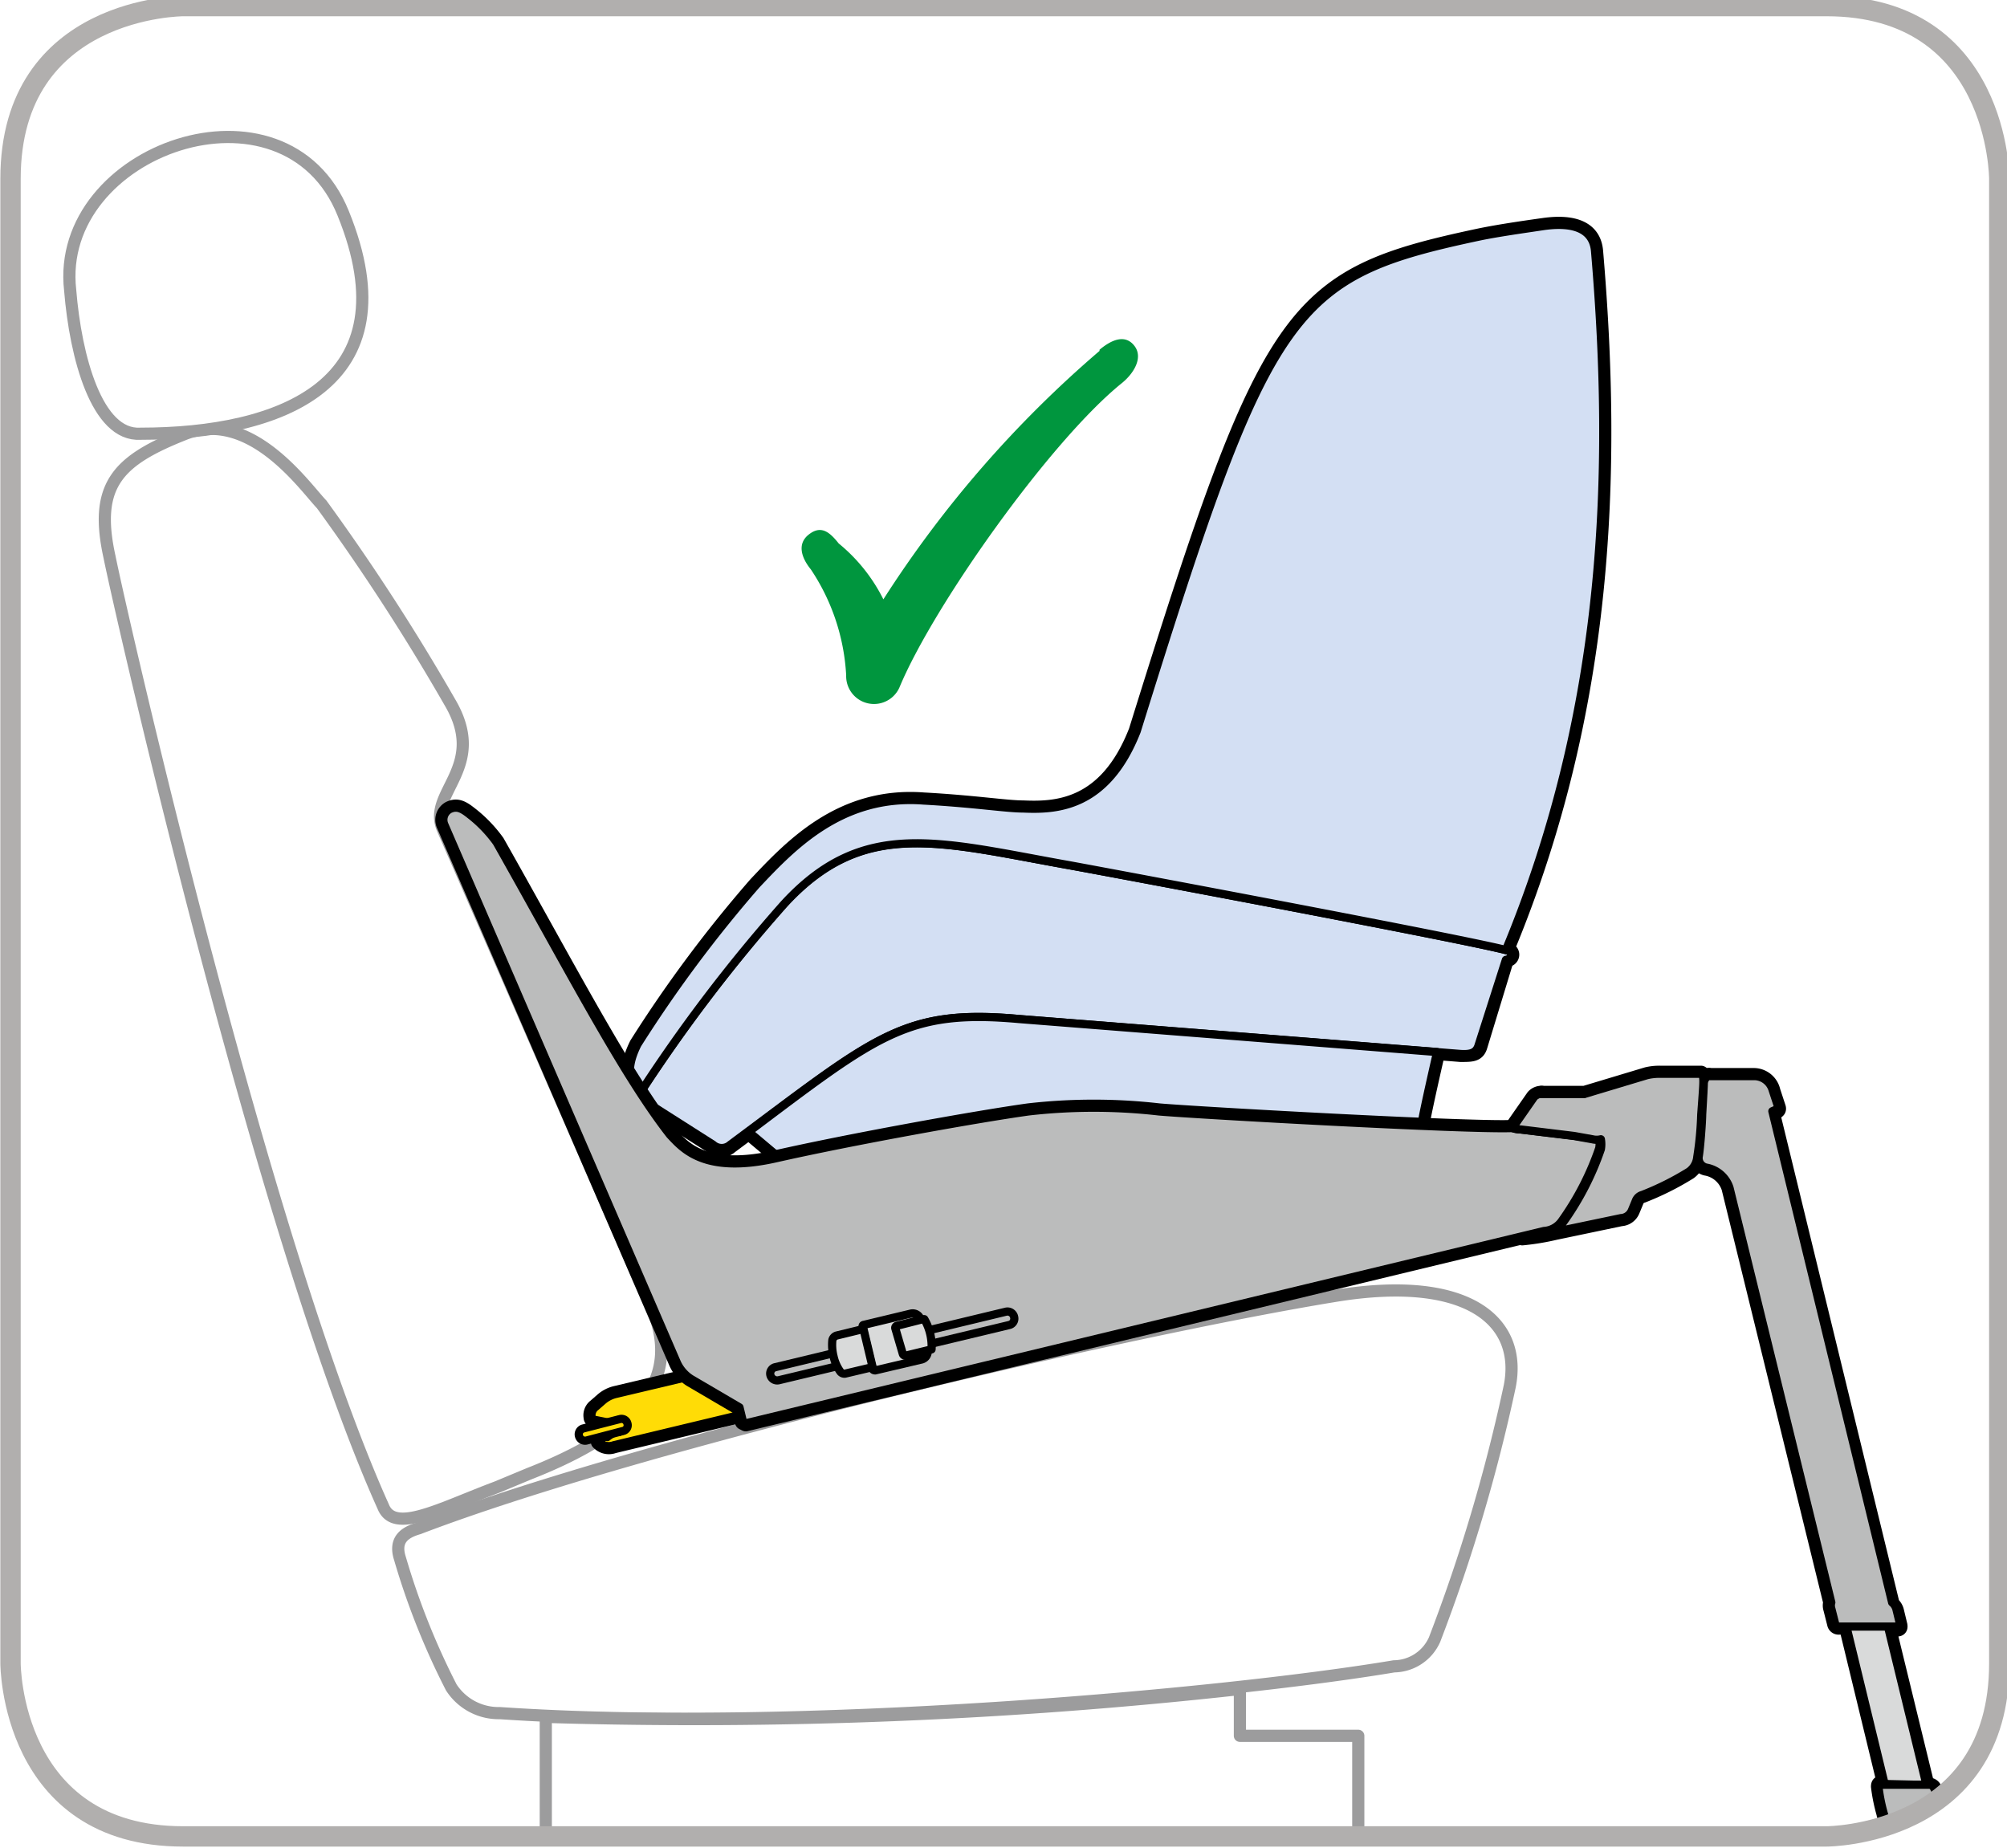 <svg id="Слой_1" data-name="Слой 1" xmlns="http://www.w3.org/2000/svg" xmlns:xlink="http://www.w3.org/1999/xlink" viewBox="0 0 85.79 79"><rect x="0" y="0" width="85.79" height="79" fill="#333333" stroke="none"/><defs><style>.cls-1,.cls-11,.cls-12,.cls-18,.cls-8,.cls-9{fill:none;}.cls-2{clip-path:url(#clip-path);}.cls-3{fill:#fff;}.cls-4{clip-path:url(#clip-path-4);}.cls-5{isolation:isolate;}.cls-6{clip-path:url(#clip-path-6);}.cls-7{clip-path:url(#clip-path-7);}.cls-11,.cls-8{stroke:#000;}.cls-11,.cls-12,.cls-8,.cls-9{stroke-linecap:round;stroke-linejoin:round;}.cls-8{stroke-width:0.69px;}.cls-9{stroke:#9c9c9d;stroke-width:0.52px;}.cls-10{fill:#d3dff3;}.cls-11{stroke-width:0.35px;}.cls-12{stroke:#fff;stroke-width:1.26px;}.cls-13{fill:#00963e;fill-rule:evenodd;}.cls-14{fill:#bbbcbc;}.cls-15{fill:#d9dada;}.cls-16{fill:#ffdc06;}.cls-17{clip-path:url(#clip-path-8);}.cls-18{stroke:#b1afae;stroke-width:0.87px;}</style><clipPath id="clip-path"><rect class="cls-1" x="-59.42" y="-203.82" width="685.98" height="340.16"/></clipPath><clipPath id="clip-path-4"><path class="cls-1" d="M-24.9-155.35s-11.28,0-11.28,11.28V69.48s0,11.28,11.28,11.28H255s11.28,0,11.28-11.28V-144.07s0-11.28-11.28-11.28Z"/></clipPath><clipPath id="clip-path-6"><rect class="cls-1" x="-118.08" y="-385.66" width="518.33" height="732.34"/></clipPath><clipPath id="clip-path-7"><path class="cls-1" d="M7.83.26S.45.26.45,7.64V71.11s0,7.39,7.38,7.39H78.08s7.38,0,7.38-7.39V7.64s0-7.38-7.38-7.38Z"/></clipPath><clipPath id="clip-path-8"><rect class="cls-1" x="-117.22" y="-384.79" width="516.59" height="730.61"/></clipPath></defs><title>Монтажная область 37</title><g class="cls-2"><g class="cls-2"><path class="cls-3" d="M-31.08-154.22s-8.5,0-8.5,8.51V70.57s0,8.5,8.5,8.5h286.3s8.51,0,8.51-8.5V-145.71s0-8.51-8.51-8.51Z"/></g><g class="cls-2"><path class="cls-3" d="M-24.9-155.35s-11.28,0-11.28,11.28V69.48s0,11.28,11.28,11.28H255s11.28,0,11.28-11.28V-144.07s0-11.28-11.28-11.28Z"/></g><g class="cls-4"><rect class="cls-3" x="-117.22" y="-384.79" width="516.59" height="730.61"/></g><g class="cls-4"><g class="cls-5"><g class="cls-6"><g class="cls-7"><path class="cls-8" d="M64.43,40.62l-.18,0,.12,0c4.3-10.33,4.62-20.43,3.81-29.89C68.08,9.64,67,9.52,66,9.66s-1.93.28-2.72.44c-8.11,1.72-9,2.88-14.69,21.15-1.29,3.31-3.47,3.37-4.86,3.31-.72,0-2.07-.22-4.25-.34-3.52-.27-5.64,2-7.15,3.6a55.62,55.62,0,0,0-5.08,6.82c-.39.78-.51,1.53.1,2.11v0c-.09.15,0,.21.11.32l3,1.91a.55.55,0,0,0,.74,0l2.47-1.84L32,48.38c1,.84,2.88,2.43,3.47,2.88a2.6,2.6,0,0,0,1.53.3,74.64,74.64,0,0,0,13.7-.84l9.2-1.84a1,1,0,0,0,.86-.71c-.06,0,.48-2.37.67-3.2l1,.08c.49,0,.71,0,.81-.34L64.37,41C64.64,41,64.68,40.68,64.43,40.62Z"/><path class="cls-3" d="M61.32,70.09a72.39,72.39,0,0,0,3.21-10.81c.56-2.76-1.72-4.82-7.43-3.89-8.68,1.41-29.55,6.25-39.2,9.94-.59.17-1.07.48-.8,1.3a31.24,31.24,0,0,0,2.19,5.5,2.41,2.41,0,0,0,2.08,1.1c12.64.86,30.82-.76,38.22-2a1.92,1.92,0,0,0,1.73-1.19"/><path class="cls-9" d="M61.32,70.09a72.39,72.39,0,0,0,3.21-10.81c.56-2.76-1.72-4.82-7.43-3.89-8.68,1.41-29.55,6.25-39.2,9.94-.59.17-1.07.48-.8,1.3a31.24,31.24,0,0,0,2.19,5.5,2.41,2.41,0,0,0,2.08,1.1c12.64.86,30.82-.76,38.22-2A1.92,1.92,0,0,0,61.32,70.09Z"/><path class="cls-9" d="M19.22,30a93.36,93.36,0,0,0-5.47-8.44c-.72-.75-3.05-4.12-5.87-3S4,20.71,4.68,23.8c.55,2.72,6.64,29.35,11.7,40.6.47,1.18,2.38.1,4.86-.83L22.61,63c7.67-3,5.64-6.32,4.66-8.42L18.93,35.45C18.23,33.88,20.89,32.81,19.22,30Z"/><path class="cls-10" d="M62.38,45.05,43.56,43.56c-5-.45-6.13.76-12.34,5.37a.55.55,0,0,1-.74,0l-3-1.91c-.13-.11-.2-.17-.11-.32a67.71,67.71,0,0,1,6.16-8.09C36.92,34.93,40.16,36,45.79,37c2.2.4,16.92,3.16,18.64,3.63.25.06.21.36-.06.4l-1.18,3.69c-.1.29-.32.38-.81.34"/><path class="cls-11" d="M62.38,45.05,43.56,43.56c-5-.45-6.13.76-12.34,5.37a.55.55,0,0,1-.74,0l-3-1.91c-.13-.11-.2-.17-.11-.32a67.71,67.71,0,0,1,6.16-8.09C36.92,34.93,40.16,36,45.79,37c2.2.4,16.92,3.16,18.64,3.63.25.06.21.36-.06.4l-1.18,3.69C63.09,45,62.87,45.09,62.38,45.05Z"/><path class="cls-10" d="M62.38,45.05,43.56,43.56c-5-.45-6.13.76-12.34,5.37a.55.55,0,0,1-.74,0l-3-1.91c-.13-.11-.2-.17-.11-.32a67.71,67.71,0,0,1,6.16-8.09C36.92,34.93,40.16,36,45.79,37c2.2.4,16.92,3.16,18.64,3.63.25.06.21.36-.06.4l-1.18,3.69c-.1.29-.32.38-.81.34"/><path class="cls-11" d="M62.38,45.05,43.56,43.56c-5-.45-6.13.76-12.34,5.37a.55.55,0,0,1-.74,0l-3-1.91c-.13-.11-.2-.17-.11-.32a67.71,67.71,0,0,1,6.16-8.09C36.92,34.93,40.16,36,45.79,37c2.2.4,16.92,3.16,18.64,3.63.25.06.21.36-.06.4l-1.18,3.69C63.09,45,62.87,45.09,62.38,45.05Z"/><path class="cls-10" d="M32,48.38c1,.84,2.88,2.43,3.47,2.88a2.52,2.52,0,0,0,1.53.3,74.64,74.64,0,0,0,13.7-.84l9.2-1.84a1,1,0,0,0,.86-.71c-.06,0,.48-2.37.67-3.2L43.56,43.56c-4.76-.43-6,.66-11.6,4.82"/><path class="cls-11" d="M32,48.38c1,.84,2.88,2.43,3.47,2.88a2.52,2.52,0,0,0,1.53.3,74.64,74.64,0,0,0,13.7-.84l9.2-1.84a1,1,0,0,0,.86-.71c-.06,0,.48-2.37.67-3.2L43.56,43.56C38.8,43.13,37.53,44.22,32,48.38Z"/><path class="cls-10" d="M66,9.66c-1,.15-1.93.28-2.72.44-8.11,1.72-9,2.87-14.69,21.15-1.3,3.31-3.47,3.37-4.86,3.31-.72,0-2.07-.22-4.25-.34-3.52-.27-5.64,2-7.15,3.6a55.62,55.62,0,0,0-5.08,6.82c-.39.78-.51,1.53.1,2.1h0a67.71,67.71,0,0,1,6.16-8.09C36.92,34.93,40.16,36,45.79,37c2.18.4,16.63,3.11,18.58,3.61,4.3-10.33,4.62-20.43,3.81-29.89C68.08,9.64,67,9.52,66,9.66"/><path class="cls-11" d="M66,9.66c-1,.15-1.93.28-2.72.44-8.11,1.72-9,2.87-14.69,21.15-1.3,3.31-3.47,3.37-4.86,3.31-.72,0-2.07-.22-4.25-.34-3.52-.27-5.64,2-7.15,3.6a55.62,55.62,0,0,0-5.08,6.82c-.39.78-.51,1.53.1,2.1h0a67.71,67.71,0,0,1,6.16-8.09C36.92,34.93,40.16,36,45.79,37c2.18.4,16.63,3.11,18.58,3.61,4.3-10.33,4.62-20.43,3.81-29.89C68.08,9.64,67,9.52,66,9.66Z"/><path class="cls-3" d="M47,15a48.1,48.1,0,0,0-9.24,10.62,7.27,7.27,0,0,0-1.91-2.39c-.41-.52-.77-.78-1.28-.38s-.31,1,.09,1.49a9,9,0,0,1,1.51,4.53,1.19,1.19,0,0,0,2.28.51c1.44-3.47,6.43-10.52,9.5-13,.51-.41.94-1.1.53-1.61s-1-.22-1.48.18"/><path class="cls-12" d="M47,15a48.1,48.1,0,0,0-9.24,10.62,7.27,7.27,0,0,0-1.91-2.39c-.41-.52-.77-.78-1.28-.38s-.31,1,.09,1.49a9,9,0,0,1,1.51,4.53,1.19,1.19,0,0,0,2.28.51c1.44-3.47,6.43-10.52,9.5-13,.51-.41.94-1.1.53-1.61S47.49,14.64,47,15Z"/><path class="cls-13" d="M47,15a48.1,48.1,0,0,0-9.24,10.62,7.27,7.27,0,0,0-1.91-2.39c-.41-.52-.77-.78-1.28-.38s-.31,1,.09,1.49a9,9,0,0,1,1.51,4.53,1.19,1.19,0,0,0,2.28.51c1.44-3.47,6.43-10.52,9.5-13,.51-.41.94-1.1.53-1.61s-1-.22-1.48.18"/><path class="cls-3" d="M6,18.54c6,0,11.64-2.11,8.67-9.42C12.18,2.94,2.31,6.38,3,12.41c.24,2.85,1.15,6.24,3,6.13"/><path class="cls-9" d="M6,18.54c6,0,11.64-2.11,8.67-9.42C12.18,2.94,2.31,6.38,3,12.41,3.23,15.26,4.14,18.65,6,18.54Z"/><path class="cls-3" d="M53,74.2v-2a212,212,0,0,1-29.67,1.19V80.4H58.06V74.2Z"/><path class="cls-9" d="M53,74.2v-2a212,212,0,0,1-29.67,1.19V80.4H58.06V74.2Z"/><path class="cls-8" d="M72.81,46.31c0,.16-.09,1.34-.09,1.34a14.19,14.19,0,0,1-.17,1.81.86.86,0,0,1-.35.62,12,12,0,0,1-2,1,.41.41,0,0,0-.28.26l-.17.41a.53.53,0,0,1-.46.32l-2.82.59a10.5,10.5,0,0,1-1.4.23l1-.23a1,1,0,0,0,.74-.4,12.05,12.05,0,0,0,1.62-3.14,1.24,1.24,0,0,0,0-.42.76.76,0,0,1-.36,0l-.78-.14L65,48.28a1.45,1.45,0,0,1-.35-.06h0l.92-1.32a.43.43,0,0,1,.36-.14h1.81l2.66-.8a2.32,2.32,0,0,1,.57-.06l1.74,0C72.78,45.94,72.82,46,72.81,46.31Z"/><path class="cls-8" d="M83.05,77.47a5.84,5.84,0,0,0-.39-1,.23.23,0,0,0-.23-.14h-.08l-1.64-6.72h.35c.09,0,.15,0,.13-.13l-.14-.58a.56.56,0,0,0-.19-.32l-5.12-21,.16-.07c.08-.05.12-.08.09-.17l-.23-.7A.82.82,0,0,0,75,46l-1.89,0A.15.15,0,0,0,73,46a.41.41,0,0,0-.17.3c0,.15-.07,1.34-.07,1.34,0,.26-.08,1.42-.15,1.81a.41.41,0,0,0,.32.46,1.28,1.28,0,0,1,1,.87L78.28,68.5a.43.43,0,0,0,0,.26l.17.67a.15.15,0,0,0,.16.1h.34l1.63,6.72h-.12c-.09,0-.14,0-.14.12a7.36,7.36,0,0,0,.24,1.17c0,.11.11.18.38.19l1.87,0A.25.25,0,0,0,83.05,77.47Z"/><path class="cls-8" d="M65.9,46.76h0Z"/><path class="cls-14" d="M82.79,77.78l-1.87,0c-.27,0-.35-.09-.38-.2a7.36,7.36,0,0,1-.24-1.17c0-.09,0-.12.14-.12l2,0a.23.23,0,0,1,.23.14,5.84,5.84,0,0,1,.39,1,.24.24,0,0,1-.26.31"/><path class="cls-11" d="M82.79,77.78l-1.87,0c-.27,0-.35-.09-.38-.2a7.36,7.36,0,0,1-.24-1.17c0-.09,0-.12.14-.12l2,0a.23.23,0,0,1,.23.14,5.84,5.84,0,0,1,.39,1A.24.24,0,0,1,82.79,77.78Z"/><polygon class="cls-15" points="78.06 58.67 76.27 58.6 80.56 76.26 82.35 76.3 78.06 58.67"/><polygon class="cls-11" points="78.06 58.67 76.27 58.6 80.56 76.26 82.35 76.3 78.06 58.67"/><path class="cls-14" d="M82.79,77.78l-1.87,0c-.27,0-.35-.09-.38-.2a7.36,7.36,0,0,1-.24-1.17c0-.09,0-.12.14-.12l2,0a.23.23,0,0,1,.23.14,5.84,5.84,0,0,1,.39,1,.24.24,0,0,1-.26.31"/><path class="cls-11" d="M82.79,77.78l-1.87,0c-.27,0-.35-.09-.38-.2a7.36,7.36,0,0,1-.24-1.17c0-.09,0-.12.14-.12l2,0a.23.23,0,0,1,.23.14,5.84,5.84,0,0,1,.39,1A.24.24,0,0,1,82.79,77.78Z"/><path class="cls-8" d="M25.77,59.87l-.31.27a.45.45,0,0,0-.17.44c0,.08.05.09.12.11l.6.12a.82.82,0,0,0,.47-.1.22.22,0,0,1,.27.16.23.23,0,0,1-.17.27l-.27.06a3.13,3.13,0,0,0-.33.14l-.38.21s0,0,0,.08a.58.58,0,0,0,.63.15l7.71-1.85-.63-2-7,1.66A1.3,1.3,0,0,0,25.77,59.87Z"/><path class="cls-16" d="M25.77,59.87l-.31.27a.45.45,0,0,0-.17.44c0,.08.05.09.12.11l.6.12a.82.82,0,0,0,.47-.1.22.22,0,0,1,.27.16.23.23,0,0,1-.17.27l-.27.06a3.13,3.13,0,0,0-.33.14l-.38.21s0,0,0,.08a.58.58,0,0,0,.63.15l7.71-1.85-.63-2-7,1.66a1.3,1.3,0,0,0-.59.24"/><path class="cls-11" d="M25.77,59.87l-.31.27a.45.45,0,0,0-.17.44c0,.08.05.09.12.11l.6.12a.82.82,0,0,0,.47-.1.22.22,0,0,1,.27.16.23.23,0,0,1-.17.27l-.27.06a3.13,3.13,0,0,0-.33.14l-.38.21s0,0,0,.08a.58.58,0,0,0,.63.15l7.71-1.85-.63-2-7,1.66A1.3,1.3,0,0,0,25.77,59.87Z"/><path class="cls-16" d="M26.31,61.21l.16,0a.68.68,0,0,1-.11-.42.5.5,0,0,1-.35.06l-.21,0a.9.9,0,0,0,.16.58h0a1.67,1.67,0,0,1,.33-.13"/><path class="cls-11" d="M26.31,61.21l.16,0a.68.68,0,0,1-.11-.42.5.5,0,0,1-.35.06l-.21,0a.9.9,0,0,0,.16.58h0A1.67,1.67,0,0,1,26.31,61.21Z"/><path class="cls-16" d="M26.78,60.93a.24.24,0,0,1-.24.24.24.24,0,0,1-.24-.24.24.24,0,0,1,.24-.25.25.25,0,0,1,.24.25"/><path class="cls-11" d="M26.78,60.93a.24.24,0,0,1-.24.24.24.24,0,0,1-.24-.24.24.24,0,0,1,.24-.25A.25.25,0,0,1,26.78,60.93Z"/><path class="cls-8" d="M67.27,48.55,65,48.28a1,1,0,0,1-.35-.06c-1.92.08-13.52-.57-15.11-.71a24.48,24.48,0,0,0-5.58,0c-2.29.32-7.69,1.3-10.78,2s-4-.43-4.54-1c-2-2.55-4.3-7-7.41-12.5a5.71,5.71,0,0,0-1.16-1.2c-.34-.27-.55-.36-.85-.22a.52.52,0,0,0-.23.65l9.94,23a1.61,1.61,0,0,0,.6.7l2.08,1.22.15.62.12.06L66,52.62a1,1,0,0,0,.74-.4,12.05,12.05,0,0,0,1.62-3.14,1.24,1.24,0,0,0,0-.42.76.76,0,0,1-.36,0Z"/><path class="cls-14" d="M67.27,48.55,65,48.28a1,1,0,0,1-.35-.06c-1.92.08-13.52-.57-15.11-.71a24.48,24.48,0,0,0-5.58,0c-2.29.32-7.69,1.3-10.78,2s-4-.43-4.54-1c-2-2.55-4.3-7-7.41-12.5a5.71,5.71,0,0,0-1.16-1.2c-.34-.27-.55-.36-.85-.22a.52.52,0,0,0-.23.65l9.94,23a1.61,1.61,0,0,0,.6.7l2.08,1.22.15.62.12.06L66,52.62a1,1,0,0,0,.74-.4,12.05,12.05,0,0,0,1.62-3.14,1.24,1.24,0,0,0,0-.42.76.76,0,0,1-.36,0Z"/><path class="cls-11" d="M67.27,48.55,65,48.28a1,1,0,0,1-.35-.06c-1.92.08-13.52-.57-15.11-.71a24.48,24.48,0,0,0-5.58,0c-2.29.32-7.69,1.3-10.78,2s-4-.43-4.54-1c-2-2.55-4.3-7-7.41-12.5a5.71,5.71,0,0,0-1.16-1.2c-.34-.27-.55-.36-.85-.22a.52.52,0,0,0-.23.65l9.94,23a1.61,1.61,0,0,0,.6.7l2.08,1.22.15.62.12.06L66,52.62a1,1,0,0,0,.74-.4,12.05,12.05,0,0,0,1.62-3.14,1.24,1.24,0,0,0,0-.42.76.76,0,0,1-.36,0Z"/><path class="cls-14" d="M76,47.29l-.23-.7A.82.82,0,0,0,75,46l-1.89,0L73,46a.41.41,0,0,0-.17.3c0,.15-.07,1.34-.07,1.34,0,.26-.08,1.42-.15,1.81a.42.42,0,0,0,.32.46,1.28,1.28,0,0,1,1,.87L78.28,68.5a.43.43,0,0,0,0,.26l.17.67a.15.15,0,0,0,.16.1l2.47,0c.09,0,.15,0,.13-.13l-.14-.58a.56.56,0,0,0-.19-.32l-5.12-21,.16-.07c.08,0,.12-.08.09-.17"/><path class="cls-11" d="M76,47.29l-.23-.7A.82.82,0,0,0,75,46l-1.89,0L73,46a.41.41,0,0,0-.17.3c0,.15-.07,1.34-.07,1.34,0,.26-.08,1.42-.15,1.81a.42.42,0,0,0,.32.46,1.28,1.28,0,0,1,1,.87L78.28,68.5a.43.43,0,0,0,0,.26l.17.67a.15.15,0,0,0,.16.1l2.47,0c.09,0,.15,0,.13-.13l-.14-.58a.56.56,0,0,0-.19-.32l-5.12-21,.16-.07C76,47.42,76,47.38,76,47.29Z"/><path class="cls-14" d="M72.81,46.31c0,.16-.09,1.34-.09,1.34a14.19,14.19,0,0,1-.17,1.81.86.86,0,0,1-.35.62,12,12,0,0,1-2,1,.41.41,0,0,0-.28.26l-.17.41a.53.53,0,0,1-.46.32l-2.82.59a10.5,10.5,0,0,1-1.4.23l1-.23a1,1,0,0,0,.74-.4,12.05,12.05,0,0,0,1.62-3.14,1.24,1.24,0,0,0,0-.42.76.76,0,0,1-.36,0l-.78-.14L65,48.28a1.45,1.45,0,0,1-.35-.06h0l.92-1.32a.43.43,0,0,1,.36-.14h1.81l2.66-.8a2.32,2.32,0,0,1,.57-.06l1.74,0c.1,0,.14.06.13.37"/><path class="cls-11" d="M72.81,46.31c0,.16-.09,1.34-.09,1.34a14.19,14.19,0,0,1-.17,1.81.86.86,0,0,1-.35.62,12,12,0,0,1-2,1,.41.41,0,0,0-.28.26l-.17.41a.53.53,0,0,1-.46.32l-2.82.59a10.5,10.5,0,0,1-1.4.23l1-.23a1,1,0,0,0,.74-.4,12.05,12.05,0,0,0,1.62-3.14,1.24,1.24,0,0,0,0-.42.76.76,0,0,1-.36,0l-.78-.14L65,48.28a1.45,1.45,0,0,1-.35-.06h0l.92-1.32a.43.43,0,0,1,.36-.14h1.81l2.66-.8a2.32,2.32,0,0,1,.57-.06l1.74,0C72.78,45.94,72.82,46,72.81,46.31Z"/><path class="cls-11" d="M67.71,46.76H65.9a.43.43,0,0,0-.36.14"/><path class="cls-11" d="M43,56.07a.29.29,0,0,1,.35.23.28.28,0,0,1-.21.34L33.29,59a.3.3,0,0,1-.36-.22.28.28,0,0,1,.22-.34Z"/><path class="cls-15" d="M39.65,57.71a.35.35,0,0,1-.24.4l-2,.47s-.09,0-.11-.06l-.43-1.79c0-.06,0-.09.07-.1l2-.48a.35.35,0,0,1,.41.25Z"/><path class="cls-11" d="M39.65,57.71a.35.35,0,0,1-.24.4l-2,.47s-.09,0-.11-.06l-.43-1.79c0-.06,0-.09.07-.1l2-.48a.35.35,0,0,1,.41.25Z"/><path class="cls-15" d="M38.59,57.87a.11.11,0,0,0,.12.08l1.11-.27s0,0,0,0a2.29,2.29,0,0,0-.31-1.29s0,0-.06,0l-1.1.28a.09.09,0,0,0-.08.11Z"/><path class="cls-11" d="M38.59,57.87a.11.11,0,0,0,.12.08l1.11-.27s0,0,0,0a2.29,2.29,0,0,0-.31-1.29s0,0-.06,0l-1.1.28a.09.09,0,0,0-.08.11Z"/><path class="cls-15" d="M35.76,57.09a.27.27,0,0,0-.18.19,2,2,0,0,0,.05.7,1.76,1.76,0,0,0,.28.64.22.22,0,0,0,.25.09l1.14-.27-.39-1.63Z"/><path class="cls-11" d="M35.76,57.09a.27.27,0,0,0-.18.19,2,2,0,0,0,.05.7,1.76,1.76,0,0,0,.28.64.22.22,0,0,0,.25.09l1.14-.27-.39-1.63Z"/><path class="cls-16" d="M25.06,61.58a.27.27,0,0,1-.31-.19.26.26,0,0,1,.19-.33l1.56-.4a.26.26,0,0,1,.32.19.25.25,0,0,1-.19.32Z"/><path class="cls-11" d="M25.06,61.58a.27.27,0,0,1-.31-.19.26.26,0,0,1,.19-.33l1.56-.4a.26.26,0,0,1,.32.19.25.25,0,0,1-.19.32Z"/></g><g class="cls-17"><path class="cls-18" d="M7.83.26S.45.26.45,7.64V71.11s0,7.39,7.38,7.39H78.08s7.38,0,7.38-7.39V7.64s0-7.38-7.38-7.38Z"/></g></g></g></g></g></svg>